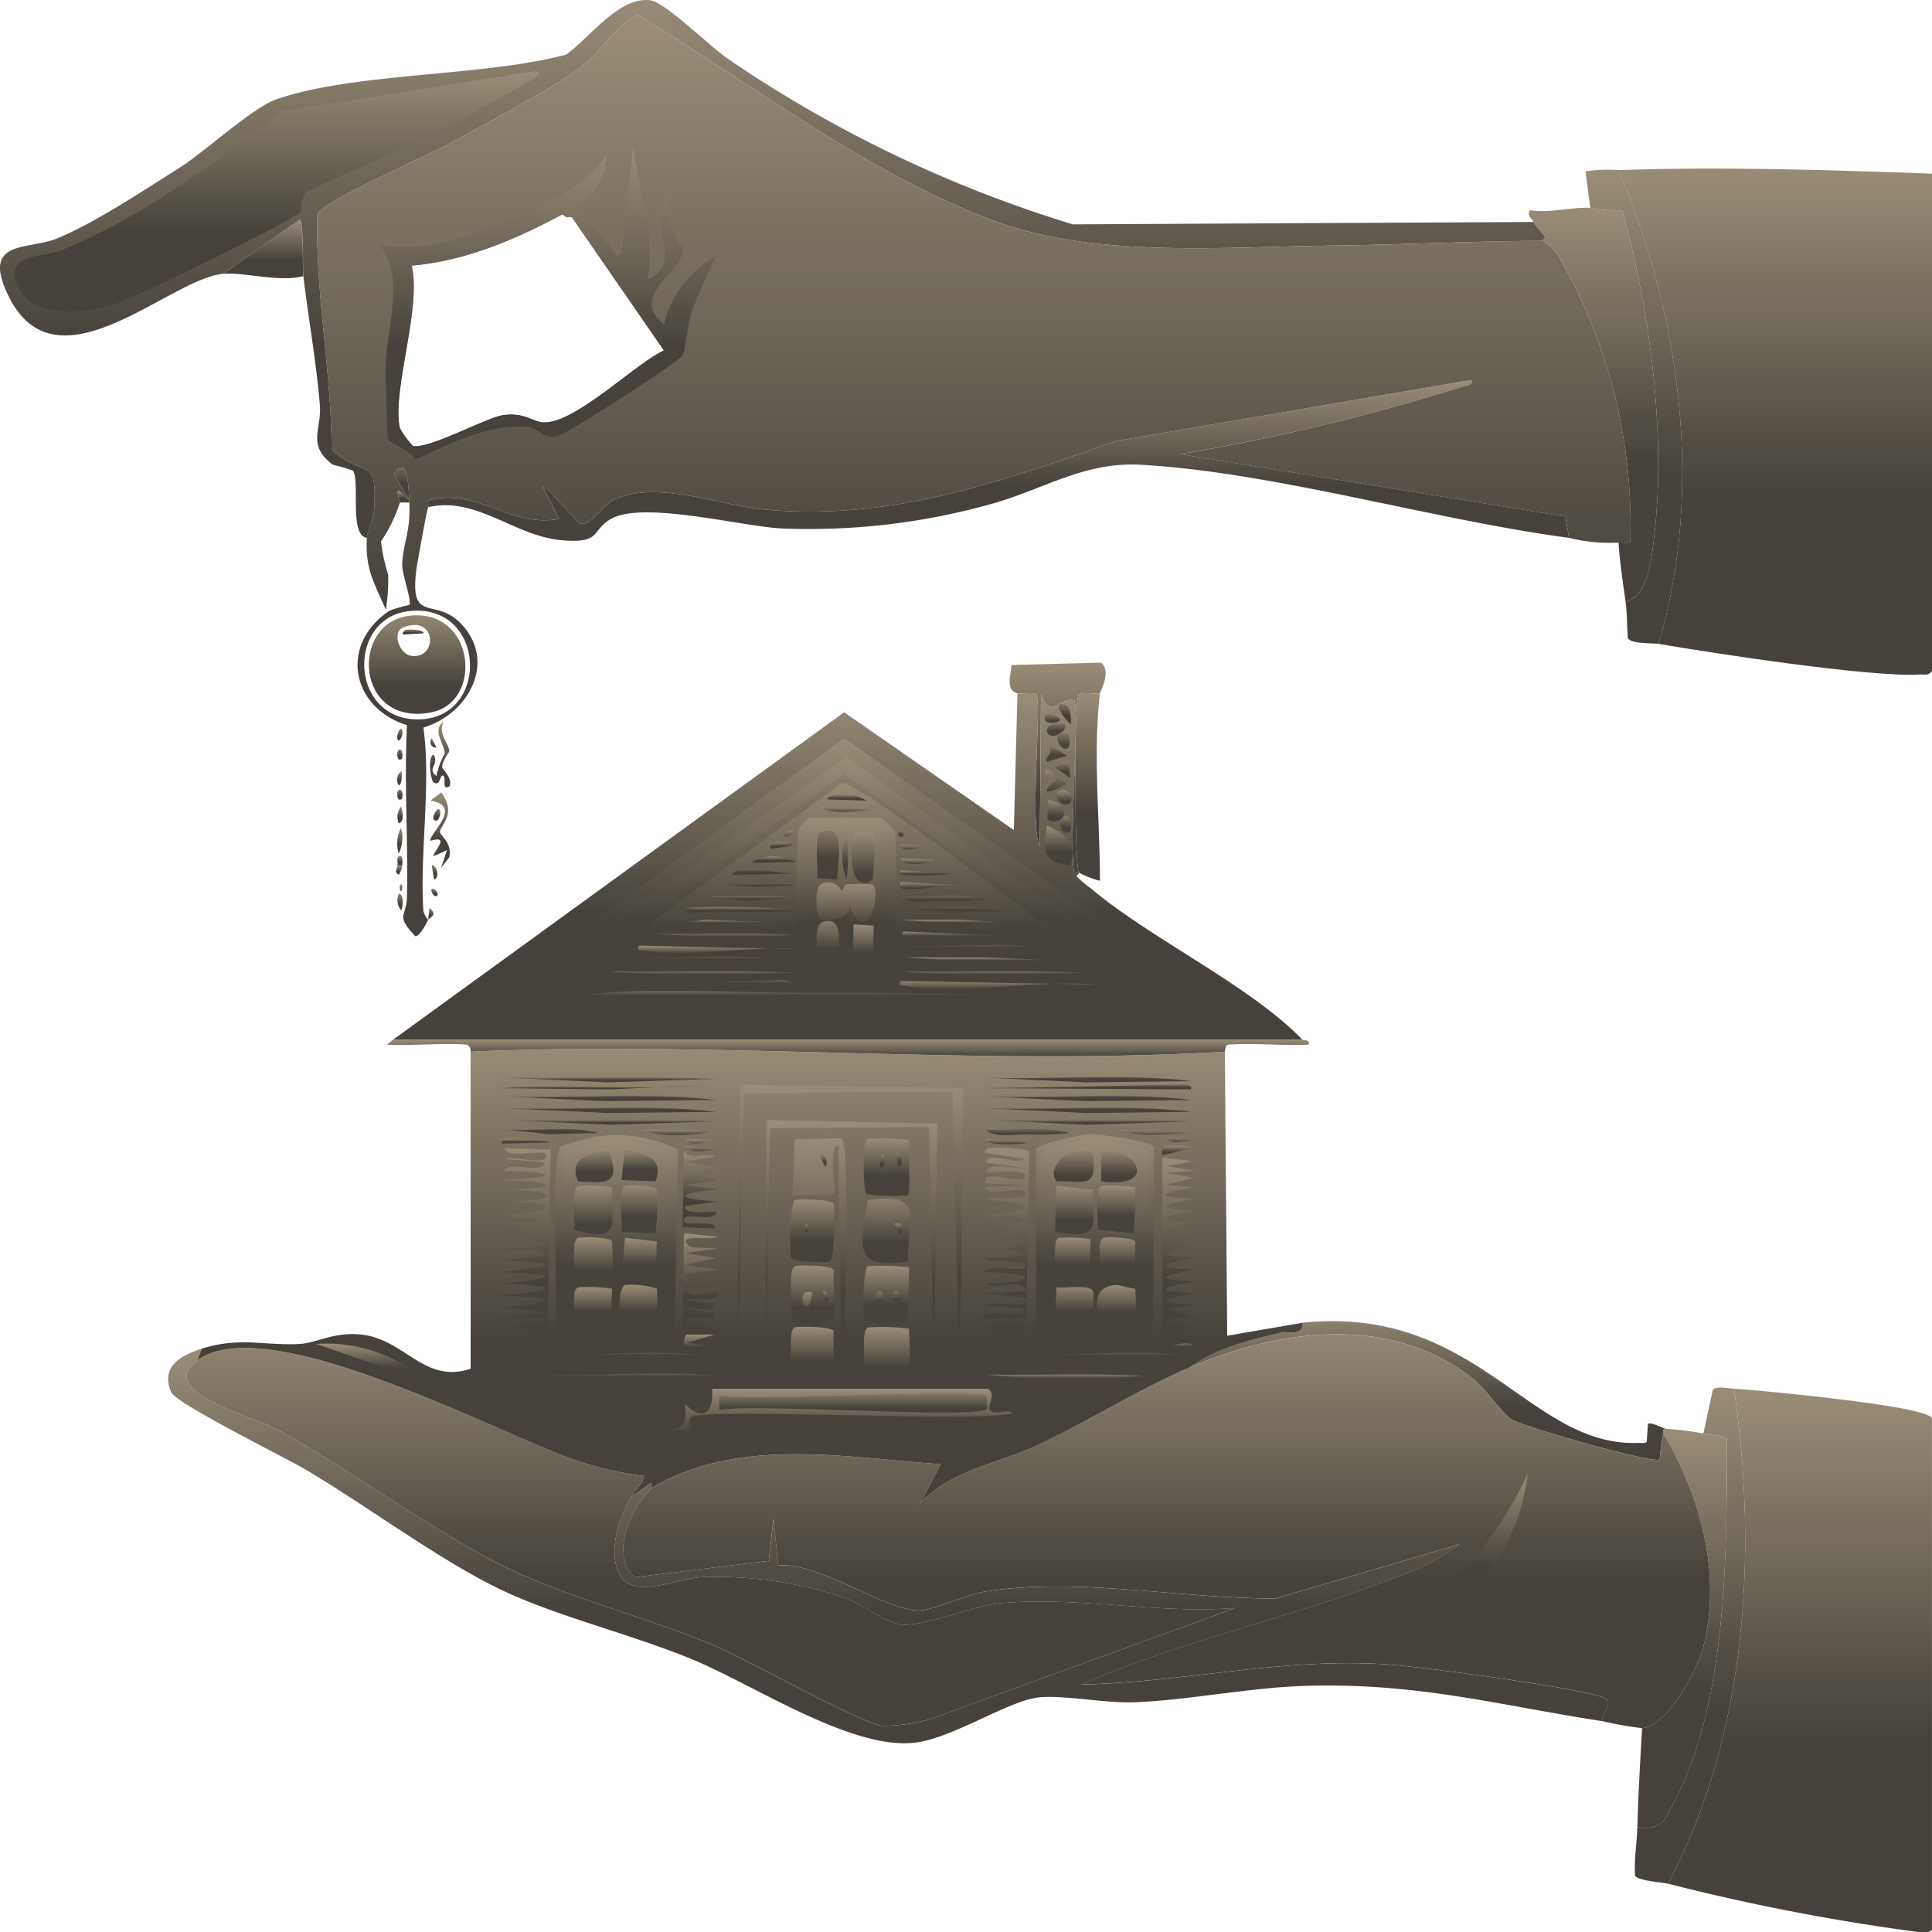 <svg xmlns="http://www.w3.org/2000/svg" xmlns:xlink="http://www.w3.org/1999/xlink" width="156.852" height="156.882" viewBox="0 0 156.852 156.882">
    <defs>
        <linearGradient id="linear-gradient" x1="0.5" x2="0.5" y2="0.64" gradientUnits="objectBoundingBox">
            <stop offset="0" stop-color="#998d78"/>
            <stop offset="1" stop-color="#46423b"/>
        </linearGradient>
        <clipPath id="clip-path">
            <rect id="Rectangle_280" data-name="Rectangle 280" width="156.852" height="156.882" fill="url(#linear-gradient)"/>
        </clipPath>
    </defs>
    <g id="Group_424" data-name="Group 424" transform="translate(0 0)">
        <g id="Group_423" data-name="Group 423" transform="translate(0 0)" clip-path="url(#clip-path)">
            <path id="Path_478" data-name="Path 478" d="M77.28,46.3c3.685-12.432,1.791-26.654-3.254-38.463,8.44-.3,17.016-.016,25.452.288V48.5c-.28.421-.648.263-1.053.286-3.951.236-16.7-1.727-21.146-2.487" transform="translate(57.374 5.975)" fill="url(#linear-gradient)"/>
            <path id="Path_479" data-name="Path 479" d="M77.78,41.467c-.222-1.589-.469-3.179-.573-4.784.249-.037.817.1.957-.1A43.7,43.7,0,0,0,72.232,13.24a4.444,4.444,0,0,0-1.148-1.051c-.067-.107.2-.272.192-.288-.284-.449-.7-.758-.957-1.244-.162-.309-.593-.524-.288-.957,1.58.256,3.342-.261,4.88-.192a10.417,10.417,0,0,0,2.583.192c2.274,7.984,3.61,18.382,2.584,26.695-.186,1.5-.49,4.755-2.3,5.071" transform="translate(54.194 7.364)" fill="url(#linear-gradient)"/>
            <path id="Path_480" data-name="Path 480" d="M75.2,7.789C80.24,19.6,82.134,33.821,78.449,46.253c-.472-.08-2.269.018-2.489-.477-.082-.941-.062-2.048-.192-2.966,1.809-.318,2.112-3.571,2.3-5.071,1.028-8.313-.311-18.711-2.583-26.695a10.51,10.51,0,0,1-2.584-.192l-.382-2.966a12.6,12.6,0,0,1,2.679-.1" transform="translate(56.204 6.022)" fill="url(#linear-gradient)"/>
            <path id="Path_481" data-name="Path 481" d="M20.556,36.242c1.3,1.7-.046,2.691-.1,3.158-.037.35,1.01.864.765,2.105l-.669.861.479-1.436-1.053.479c-.286-.124,1.521-1.77-.288-1.244-.176-.525,2.735-2.828,0-3.254Z" transform="translate(15.259 28.089)" fill="url(#linear-gradient)"/>
            <path id="Path_482" data-name="Path 482" d="M19.7,36.07l.383.192c0,.231-.538.753.1,1.148a6.827,6.827,0,0,1,.669-1.819c.055-.634-1.074-1.883-.1-2.583-.454,1.072.421,1.693.477,2.393.007.073-.618.824-.573,1.338.007.083.912.96.573,1.532-.664.334-.215-.66-.477-.861-.323-.249-.186.992-.861.477A3.923,3.923,0,0,1,19.7,36.07" transform="translate(15.248 25.582)" fill="url(#linear-gradient)"/>
            <path id="Path_483" data-name="Path 483" d="M18.478,37.859a3.09,3.09,0,0,1-.192,2.105,2.8,2.8,0,0,1,.192-2.105" transform="translate(14.084 29.342)" fill="url(#linear-gradient)"/>
            <path id="Path_484" data-name="Path 484" d="M18.287,40.878c.493-.043.3,1.287.192,1.34a1.312,1.312,0,0,1-.192-1.34" transform="translate(14.083 31.682)" fill="url(#linear-gradient)"/>
            <path id="Path_485" data-name="Path 485" d="M18.478,36.889c.1.284.316,1.3-.192,1.34a1.317,1.317,0,0,1,.192-1.34" transform="translate(14.083 28.59)" fill="url(#linear-gradient)"/>
            <path id="Path_486" data-name="Path 486" d="M19.746,39.589c.328-.137.74.935.192,1.148Z" transform="translate(15.304 30.674)" fill="url(#linear-gradient)"/>
            <path id="Path_487" data-name="Path 487" d="M20.262,37c.256.169.05.946-.192.957-.6.027.037-1.058.192-.957" transform="translate(15.361 28.671)" fill="url(#linear-gradient)"/>
            <path id="Path_488" data-name="Path 488" d="M18.481,35.272c.1.025.1,1.129-.192,1.148a.892.892,0,0,1,.192-1.148" transform="translate(14.08 27.337)" fill="url(#linear-gradient)"/>
            <path id="Path_489" data-name="Path 489" d="M18.481,33.334c.312.181-.053,1.037-.192.957-.312-.181.053-1.037.192-.957" transform="translate(14.08 25.831)" fill="url(#linear-gradient)"/>
            <path id="Path_490" data-name="Path 490" d="M19.584,42.482l.1-.957c.746.579-.035.825-.1.957" transform="translate(15.179 32.183)" fill="url(#linear-gradient)"/>
            <path id="Path_491" data-name="Path 491" d="M18.29,34.315c.332-.2.406.667.192.765-.353.162-.4-.635-.192-.765" transform="translate(14.079 26.572)" fill="url(#linear-gradient)"/>
            <path id="Path_492" data-name="Path 492" d="M18.572,39.919h-.383c.051-.279-.188-.8.288-.765.16.188.106.524.1.765" transform="translate(14.085 30.344)" fill="url(#linear-gradient)"/>
            <path id="Path_493" data-name="Path 493" d="M18.29,36.148c.332-.2.406.667.192.765-.353.162-.4-.635-.192-.765" transform="translate(14.079 27.992)" fill="url(#linear-gradient)"/>
            <path id="Path_494" data-name="Path 494" d="M19.795,33.763l.383.765a.465.465,0,0,1-.383-.765" transform="translate(15.255 26.168)" fill="url(#linear-gradient)"/>
            <path id="Path_495" data-name="Path 495" d="M18.618,39.584a1.718,1.718,0,0,1-.288.765c-.378-.252-.162-.4-.1-.765Z" transform="translate(14.039 30.679)" fill="url(#linear-gradient)"/>
            <path id="Path_496" data-name="Path 496" d="M19.76,40.67c.261-.126.68.477.383.573-.277.091-.5-.517-.383-.573" transform="translate(15.29 31.507)" fill="url(#linear-gradient)"/>
            <path id="Path_497" data-name="Path 497" d="M20.074,35.093l-.383-.192c.172-.609.369-.46.383.192" transform="translate(15.261 26.751)" fill="url(#linear-gradient)"/>
            <path id="Path_498" data-name="Path 498" d="M18.391,40.447c.094-.005.13.167.1.288-.108.712-.341-.273-.1-.288" transform="translate(14.17 31.348)" fill="url(#linear-gradient)"/>
            <path id="Path_499" data-name="Path 499" d="M112.206,30.2c-11.012-1.468-23.952-5.327-34.732-5.932-4.759-.268-7.966,2.061-12.438,3.254A54.76,54.76,0,0,1,48.2,29.432C45,29.255,37,27.174,34.418,28.667c-1.647.951-.708,2.018-4.019,1.722-3.831-.344-6.91-3.584-10.814-2.679.059-.131-.1-.5.1-.575,3.994-.989,6.49,2.253,10.526,1.532l-1.34-2.68c.582.282,2.851,3.016,3.062,3.062.866.188,1.866-1.514,2.679-1.913,3.444-1.69,8.653.438,12.248.765,10.3.935,19.036-2.178,28.513-5.549l28.9-4.975c.327.371-.524.5-.765.573A174.029,174.029,0,0,1,80.631,23.4l31.287,5.071Z" transform="translate(15.175 13.467)" fill="url(#linear-gradient)"/>
            <path id="Path_500" data-name="Path 500" d="M16.711,14.638c-1.956.513-4.817-.346-6.506-.192l6.218-4.4c.339.275.217,4,.288,4.592" transform="translate(7.909 7.786)" fill="url(#linear-gradient)"/>
            <path id="Path_501" data-name="Path 501" d="M124.511,18.022c.252.486.675.8.957,1.244.011.016-.257.181-.192.286-5.7.025-11.426.314-17.126.383-8.739.107-19.025,1.017-27.174-1.914C70.839,14.378,60.916,6.717,51.7,1.182c-1.97,1.193-3.067,3.263-4.975,4.592-2.489,1.736-7.139,4.178-9.949,5.742-1.708.948-10.517,4.791-11,5.836-.2,6.4,1.136,12.747,1.147,19.135,2.631,2.462,3.756.312,3.445,4.975-.043.641-.545,1.693-.573,2.2-1.477-.154-.545-4.693-1.148-5.453a13.622,13.622,0,0,0-1.628-.479c-2.144-1.628-.882-2.845-1.053-4.88-.291-3.5-.923-6.962-1.338-10.428-.071-.589.05-4.319-.288-4.594l-6.22,4.4C13.725,22.632,4.6,31.986.7,24.05c-2.279-4.644,1.537-3.722,3.923-4.688,2.97-1.2,7.146-3.969,9.951-5.742,2.064-1.3,5.911-4.874,7.846-5.549,6.364-2.215,16.753-1.828,23.537-3.635,1.917-1.351,4.352-4.816,6.889-4.4,1.237.2,4.841,3.8,6.316,4.784A102.775,102.775,0,0,0,87.1,18.214Z" transform="translate(0 0)" fill="url(#linear-gradient)"/>
            <path id="Path_502" data-name="Path 502" d="M42.943,3.253c.323.034.415.119.192.383-.247.289-4.979,2.844-5.741,3.252-4.209,2.26-8.659,4.161-13.013,6.124-.588.548-.424,1.553-.479,1.628-.486.66-13.093,6.83-14.639,7.366-2.471.857-7.6,1.674-8.515-1.818C.189,18.05,3.187,18.332,4.479,17.8c6.4-2.648,12.422-7,17.8-11.289Z" transform="translate(0.526 2.521)" fill="url(#linear-gradient)"/>
            <path id="Path_503" data-name="Path 503" d="M115.18,20.09a4.4,4.4,0,0,0-1.147-1.054c-5.7.023-11.426.314-17.126.385-8.739.1-19.025,1.015-27.176-1.914C59.6,13.863,49.674,6.2,40.454.666c-1.969,1.193-3.066,3.263-4.975,4.592C32.99,7,28.34,9.438,25.528,11c-1.708.948-10.515,4.791-11,5.833-.2,6.408,1.136,12.747,1.148,19.137,2.629,2.462,3.756.311,3.445,4.977-.043.639-.545,1.692-.577,2.2-.147,2.56.588,3.614,1.534,5.838a14.366,14.366,0,0,0,.19-2.874,13.2,13.2,0,0,1-.575-2.68,12.184,12.184,0,0,0,1.532-3.154c.007-.05-.311-.909-.1-.96l.864.767-1.246-2.1c1.175-1.8,1.182,1.418,1.246,2.1,0,.066-.005.128,0,.193.119,2.446-.534,3.33-.577,5.071-.014.751.8,2.936.577,3.252a9.933,9.933,0,0,0-1.626.477c-4.06,2.726-3.128,7.837,1.434,9.283-.229,4.644.1,9.33,0,13.968-.036,1.61-.976,1.4.669,3.158.353.078.934-1.074,1.054-1.342-.13-.023-.382-.63-.385-.669-.32-4.713.637-10.15,0-14.925,3.639-1.085,6-5.332,3.06-8.419-2.132-2.247-4.2.1-3.635-4.4.066-.513.85-4.833.96-5.071.053-.131-.1-.493.092-.575,3.994-.989,6.491,2.256,10.528,1.532L32.8,38.94c.584.284,2.851,3.018,3.06,3.06.868.19,1.867-1.512,2.68-1.913,3.445-1.688,8.655.438,12.25.765,10.3.937,19.036-2.176,28.513-5.549L108.2,30.329c.327.369-.522.493-.767.572a173.245,173.245,0,0,1-22.866,5.456l31.289,5.071.284,1.722a13.53,13.53,0,0,0,4.022.382c.249-.035.817.1.957-.1A43.7,43.7,0,0,0,115.18,20.09M22.849,57.885c-5.756.179-6.017-8.334-.767-8.8,6.159-.548,6.452,8.627.767,8.8M32.8,33.771c-.806-.069-1.535-.836-3.252-.572-1.29.2-6.113,2.815-7.271,2.489a7.161,7.161,0,0,1-1.054-1.44c-.676-2.989,1.78-9.752.957-13.2,4.3-.359,8.384-2.1,12.152-4.115.229-.075.28.179.479.19a3.013,3.013,0,0,1,.38,0l7.464,10.815c-2.389,1.111-7.315,6.055-9.855,5.833" transform="translate(11.242 0.516)" fill="url(#linear-gradient)"/>
            <path id="Path_504" data-name="Path 504" d="M19.13,23.208c.005.064,0,.128,0,.192h-.765c.009-.048-.312-.907-.1-.957Z" transform="translate(14.101 17.394)" fill="url(#linear-gradient)"/>
            <path id="Path_505" data-name="Path 505" d="M32.629,12.485c-.2-.012-.247-.266-.479-.192C28.381,14.308,24.3,16.048,20,16.408c.822,3.451-1.635,10.214-.957,13.2A7.05,7.05,0,0,0,20.1,31.047c1.161.328,5.98-2.29,7.271-2.487,1.718-.264,2.446.5,3.254.573,2.537.222,7.464-4.723,9.855-5.836L33.012,12.485c1.688.337,2.687,1.855,3.635,3.158l.383-.192.957-8.8c.389,3.474,1.9,7.516,1.147,10.908,3.151-1.452-.208-4.521,1.628-6.793.357.517-.048,1.583.1,2.2a19.927,19.927,0,0,0,1.148,2.1c.208,1.676-4.48,3.777-1.532,6.124a8.7,8.7,0,0,1,4.21-5.549c-.643,1.457-1.353,2.908-1.913,4.4-.321.856-.586,3.294-.765,3.637-.284.54-9.576,6.523-10.238,6.6-1.225.144-1.459-.66-2.3-.765-2.936-.366-6.573,1.392-9.186,2.679-.156-.634-2.146-1.5-2.2-1.626-.117-.273-.2-5.185-.192-5.932.051-3.145,1.685-7.482-.575-9.951,3.083.824,6.731-.548,9.665-1.628,3.1-1.141,6.852-2.789,8.8-5.549.1,2.348-1.619,3.587-3.158,4.975" transform="translate(13.423 5.153)" fill="url(#linear-gradient)"/>
            <path id="Path_506" data-name="Path 506" d="M19.264,24.029,18.02,21.924c1.175-1.8,1.184,1.418,1.244,2.105" transform="translate(13.966 16.573)" fill="url(#linear-gradient)"/>
            <path id="Path_507" data-name="Path 507" d="M20.25,28.168c-4.967.483-4.516,9.1,1.724,7.844,4.184-.84,3.538-8.357-1.724-7.844m0,3.252c-.882-.16-1.555-1.914-.572-2.3,2.753-1.069,2.8,2.7.572,2.3" transform="translate(13.075 21.812)" fill="url(#linear-gradient)"/>
            <path id="Path_508" data-name="Path 508" d="M18.669,28.811c.067-.03,1.521-.059,1.436.288l-1.628.1c-.185-.1.117-.35.192-.383" transform="translate(14.275 22.317)" fill="url(#linear-gradient)"/>
            <path id="Path_509" data-name="Path 509" d="M76.29,103.7c6.4-12.044,7.3-26.835,5.359-40.185,2.883.188,12.628,1.191,15.02,1.913.282.085.95.256,1.053.477v41.525c-.163.4-1.484.13-1.818.1A176.026,176.026,0,0,1,76.29,103.7" transform="translate(59.128 49.229)" fill="url(#linear-gradient)"/>
            <path id="Path_510" data-name="Path 510" d="M82.826,63.561c1.944,13.35,1.042,28.142-5.359,40.185-.513-.124-2.467-.227-2.679-.669-.083-1.322.156-2.609.192-3.923,2.038.293,2.2-.545,3.062-2.2,4.262-8.2,4.2-20.225,4.21-29.278-.154-.35-1.472-.376-1.913-.479l.765-3.539c.192-.355,1.372-.119,1.722-.1" transform="translate(57.951 49.186)" fill="url(#linear-gradient)"/>
            <path id="Path_511" data-name="Path 511" d="M80.247,65.734c.444.1,1.759.13,1.914.479-.012,9.053.053,21.073-4.21,29.278-.859,1.654-1.022,2.492-3.062,2.2.075-2.673.233-5.368.383-8.037,2.118-.176,4.5-4.746,4.975-6.6,1.5-5.874-.208-12.266-3.254-17.319.041-.142-.1-.392.192-.383a23.935,23.935,0,0,1,3.062.383" transform="translate(58.042 50.649)" fill="url(#linear-gradient)"/>
            <path id="Path_512" data-name="Path 512" d="M10.429,61.685l-.383.957c-3.451,2.554,4.608,4.56,6.411,5.549C22.37,71.435,28.566,76.072,34.445,79.1c5.274,2.716,12.029,4.338,17.6,6.7,2.645,1.12,11.829,6.275,13.586,6.506a14.181,14.181,0,0,0,4.019-.573l24.686-8.994c-6.321.509-12.821-.967-19.135-.383-2.327.215-6.078,1.942-8.037,1.722-1.211-.135-3.213-1.7-4.4-2.1A32.2,32.2,0,0,0,50.9,80.247c-1.921.094-5.577,1.874-6.6-.286-.919-1.944.021-4.5.957-6.22l1.626-1.148.1.383c-1.766,1.6-3.419,5.405-1.434,7.271l10.908-1.338.382-3.445.383,3.827c3.364-.36,8.976,3.909,11.673,3.637,1.159-.117,3.66-1.3,5.167-1.532,7.542-1.163,15.929.6,23.537.575l14.926-4.4a18.409,18.409,0,0,1-5.167,2.679c-8.266,3.208-17.365,5.13-25.546,8.707,8.476-.185,16.432-2.229,24.973-1.626,2.728.193,15.395,1.883,17.413,2.679.951.376-.036,1.191-.1,1.914-8.563-1.326-14.847-3.094-23.825-2.87-4.727.119-9.591,1.163-14.16,1.34-2.354.092-5.948-.634-7.846-.383-2.416.32-6.735,3.183-9.761,3.637-5.112.765-13.125-4.594-18.178-6.7-4.851-2.022-10.668-3.406-15.31-5.551-5.015-2.316-11.238-7-16.265-9.951-1.621-.95-10.427-5.311-10.812-6.22-.9-2.109.785-2.993,2.487-3.539" transform="translate(5.962 47.808)" fill="url(#linear-gradient)"/>
            <path id="Path_513" data-name="Path 513" d="M93.06,69.164c-.289-.009-.153.241-.192.383a18.02,18.02,0,0,0-.288,2.1c-.483.4-11.2-2.68-12.054-3.252-.724-.483-2.111-2.5-3.062-3.254-6.692-5.32-15.711-4.1-23.06-.957,2.331-1.647,5.064-2.265,7.558-2.87.243-.059,1.713.357,1.628-.765,14.218-1.441,18.354,10.114,27.268,9.759.192-.007.554.076.671-.1l.094-1.436c.245-.2,1.246.366,1.436.383" transform="translate(42.166 46.835)" fill="url(#linear-gradient)"/>
            <path id="Path_514" data-name="Path 514" d="M112.941,69.083c3.044,5.054,4.75,11.446,3.252,17.319-.474,1.855-2.856,6.426-4.975,6.6a27.649,27.649,0,0,1-3.254-.575c.06-.722,1.047-1.537.1-1.914-2.02-.8-14.687-2.485-17.415-2.679-8.542-.6-16.5,1.441-24.973,1.626,8.183-3.577,17.28-5.5,25.548-8.707a18.423,18.423,0,0,0,5.165-2.679l-14.926,4.4c-7.608.028-16-1.736-23.535-.573-1.511.233-4.008,1.415-5.167,1.532-2.7.272-8.313-4-11.673-3.637L40.7,75.972l-.383,3.445L29.411,80.756c-1.983-1.866-.33-5.668,1.436-7.271,7.077-4.168,15.665-2.446,23.441-1.915l-1.722,3.254c2.453-2.762,6.374-3.282,9.566-4.784,4.091-1.922,8.256-4.564,12.344-6.316,7.347-3.145,16.368-4.361,23.06.957.951.758,2.339,2.771,3.06,3.254.859.573,11.573,3.649,12.056,3.254a17.733,17.733,0,0,1,.289-2.105" transform="translate(22.096 47.299)" fill="url(#linear-gradient)"/>
            <path id="Path_515" data-name="Path 515" d="M73.553,67.4c-.6,5.142-3.461,9.914-8.421,11.864,3.188-3.671,6.392-7.384,8.421-11.864" transform="translate(50.48 52.237)" fill="url(#linear-gradient)"/>
            <path id="Path_516" data-name="Path 516" d="M44.6,73.765c-.935,1.718-1.876,4.276-.957,6.22,1.024,2.162,4.681.382,6.6.286a32.192,32.192,0,0,1,11.864,1.724c1.189.4,3.192,1.969,4.4,2.105,1.96.218,5.71-1.507,8.037-1.724,6.314-.584,12.814.893,19.135.383L69,91.754a14.181,14.181,0,0,1-4.019.573c-1.757-.231-10.94-5.385-13.586-6.506-5.575-2.361-12.331-3.983-17.6-6.7C27.909,76.1,21.714,71.46,15.8,68.217c-1.8-.99-9.862-2.994-6.41-5.551,5.646-4.18,24.15,5.8,30.522,8.037a28.47,28.47,0,0,0,5.741,1.34c-.062.662-.694,1.063-1.053,1.722" transform="translate(6.619 47.784)" fill="url(#linear-gradient)"/>
            <path id="Path_517" data-name="Path 517" d="M53.508,32.8c-.355.064-1.562-.131-1.722.1-.419.589-.328,13.8,0,14.447-.007-.018-.351.067-.383-.1-.428-2.164.476-13.144,0-13.968-1.4.009-1.85,1.647-2.679-.383l-.1,12.342c-.861-1.628.19-11.669-.288-12.342-.17-.24-1.205-.009-1.53-.1-.982-.261-.538-1.445-.479-2.3l7.272-.19c.88.7-.078,2.336-.1,2.487" transform="translate(35.793 23.494)" fill="url(#linear-gradient)"/>
            <path id="Path_518" data-name="Path 518" d="M51.184,31.722c-.58,5.025-.005,10.18,0,15.214a7.394,7.394,0,0,1-1.722-.671c-.328-.643-.419-13.858,0-14.447.16-.227,1.367-.032,1.722-.1" transform="translate(38.117 24.572)" fill="url(#linear-gradient)"/>
            <path id="Path_519" data-name="Path 519" d="M92.452,48.2l.192,23.06,6.124-1.053c.085,1.122-1.385.706-1.628.765-2.494.605-5.228,1.223-7.558,2.87-4.09,1.752-8.254,4.393-12.344,6.316-3.193,1.5-7.113,2.02-9.568,4.784l1.722-3.254c-7.776-.531-16.362-2.253-23.441,1.913l-.1-.382L44.23,84.368c.359-.659.99-1.061,1.053-1.724a28.539,28.539,0,0,1-5.742-1.338c-6.371-2.242-24.872-12.219-30.522-8.037l.385-.957c3.026-.973,5.11-.231,7.94-.383,1.372-.075,2.762-.992,4.975-.765,3.568.366,5.135,4.045,8.9,2.774V48.2c20.115-.877,41.236,1.17,61.236,0" transform="translate(6.989 37.182)" fill="url(#linear-gradient)"/>
            <path id="Path_520" data-name="Path 520" d="M14.463,61.476a12.31,12.31,0,0,1,9.09,3.158Z" transform="translate(11.21 47.634)" fill="url(#linear-gradient)"/>
            <path id="Path_521" data-name="Path 521" d="M33.994,49.61l18.084.288L51.79,73.913l-.573-23.729-16.936.1-.575,23.539Z" transform="translate(26.124 38.45)" fill="url(#linear-gradient)"/>
            <path id="Path_522" data-name="Path 522" d="M23.213,52.521l3.731.1-.286,16.361-3.733-.286,3.827-.192-3.827-.575c4.539-.254,5.11-.579,0-.765,4.608-.515,5.045-.781,0-.957l3.637-.382-3.445-.383c4.823-.554,4.315-.815-.192-.957,4.608-.515,5.045-.783,0-.957,4.585-.509,5.009-.783,0-.957,4.585-.509,5.009-.783,0-.957l3.637-.383c-.568-1.12-2.707-.043-3.637-.573,4.887.05,4.888-1.006,0-.957,4.512-.14,5.034-.9,0-.957l3.637-.383-3.637-.383c4.723-.424,5.059-1.065,0-1.147,4.4.087,5.306-.957.192-.957,4.388-.043,4.706-.687,0-.767,4.285-.236,4.784-.589,0-.765.651-.85,3.039.341,3.35-.669l-3.35-.288c.55-.376,3.736.717,3.445-.382-.117-.438-3.277.426-3.35-.479" transform="translate(17.768 40.706)" fill="url(#linear-gradient)"/>
            <path id="Path_523" data-name="Path 523" d="M45.353,52.543c.346-.112,3.245-.048,3.35.288L48.415,69c-4.035-.154-4.812-.5-.1-.669-.547-.383-2.89.176-3.254-.192-.737-.746,3.255.114,3.254-.573l-3.158-.288c.1-.863,2.6-.131,3.062-.382,1.617-.875-3.066-.327-3.158-.479-.621-1.042,3.4.067,3.158-.861l-3.158-.288c.545-.4,4.063.474,3.254-.573l-3.254-.383,3.445-.192c-.518-1.046-2.517-.14-3.445-.573,4.191-.06,4.619-.912,0-.957.474-.7,2.925.014,3.254-.383.71-.861-3.222-.154-3.254-.765l3.254-.192c-.843-.666-2.249-.508-3.254-.382,4.242-.428,4.551-1.065,0-1.148,4.393.046,4.4-1,0-.957l3.158-.288c-.286-.9-2.411-.055-3.158-.479,4.36-.556,4.36-.783,0-1.338.117-.268,3.919.233,3.254-.575-.38-.462-2.924.438-3.254-.382l3.445-.192-3.35-.1c-.344-1.344,2.684.1,3.158-.477.628-.761-2.973-.408-3.158-.479.261-.813,2.439-.252,3.158-.288l-3.158-.477c.289-.98,2.363.272,3.158-.288l-3.158-.477c-.188-.1.133-.366.192-.383" transform="translate(34.858 40.684)" fill="url(#linear-gradient)"/>
            <path id="Path_524" data-name="Path 524" d="M35.1,51.228l13.874.288-.288,20.763L48.3,51.8l-12.917.1L35,72.182Z" transform="translate(27.127 39.703)" fill="url(#linear-gradient)"/>
            <path id="Path_525" data-name="Path 525" d="M53.166,52.952l2.583.288-2.3.382,2.3.383-2.3.192,2.3.382-2.3.575,2.3.192c-2.735.481-3.369.776,0,.957-2.735.481-3.369.776,0,.957-2.735.481-3.369.776,0,.957-2.735.481-3.369.776,0,.957-2.735.481-3.369.776,0,.957-2.735.481-3.369.776,0,.957-2.735.481-3.369.776,0,.957-2.735.481-3.369.776,0,.957-2.735.481-3.369.776,0,.957-2.735.481-3.369.776,0,.957l-2.2.288,2.2.669c-3.369.181-2.735.476,0,.957l-2.3.383,2.3.382-2.583.479Z" transform="translate(41.206 41.04)" fill="url(#linear-gradient)"/>
            <path id="Path_526" data-name="Path 526" d="M39.828,60.732a17.594,17.594,0,0,1,3.35.1c.108,3.429.58,5-3.637,3.827.133-.639-.3-3.664.288-3.923" transform="translate(30.623 47.04)" fill="url(#linear-gradient)"/>
            <path id="Path_527" data-name="Path 527" d="M36.486,60.74c.245-.108,2.989-.091,3.158.288-.087.559.154,3.554-.1,3.731-.137.1-3.133.392-3.35-.1.133-.639-.3-3.664.288-3.923" transform="translate(28.033 47.031)" fill="url(#linear-gradient)"/>
            <path id="Path_528" data-name="Path 528" d="M31.323,56.4l2.774.288c-.579.364-3.758-.339-2.2.861l2.2.1-2.679.382,2.487.383-2.487.573,2.679.383-2.679.383c-.071,1.179,1.672-.02,2.487.765l-2.487.382.477.479c.714.183,2.153-.387,2.2-.288.559,1.136-2.364.369-2.679.765l2.391.288c.039.85-1.915.092-2.391.479l2.391.286c.039.852-1.915.092-2.391.479l2.391.861-2.583.1Z" transform="translate(24.202 43.714)" fill="url(#linear-gradient)"/>
            <path id="Path_529" data-name="Path 529" d="M22.98,62.913c1.3.364,17.5-.589,17.509.288l-8.707.286Z" transform="translate(17.811 48.686)" fill="url(#linear-gradient)"/>
            <path id="Path_530" data-name="Path 530" d="M31.323,52.629c.383.825,1.835.108,2.583.479l-2.487.382,2.679.575-2.679.382,2.679.575-2.679.382,2.679.383c-3.357.227-3.683.777,0,.957l-2.679.382c-.206.774,2.2.4,2.583.479-.268.848-2.26.085-2.583.477-.77.941,2.691.009,2.391.863l-2.583-.1Z" transform="translate(24.202 40.79)" fill="url(#linear-gradient)"/>
            <path id="Path_531" data-name="Path 531" d="M45.08,62.878c4.3.06,8.618-.124,12.917.1l-6.411.477Z" transform="translate(34.939 48.721)" fill="url(#linear-gradient)"/>
            <path id="Path_532" data-name="Path 532" d="M23.087,50.17c5.693.185,11.458-.376,17.127.288l-8.9.1Z" transform="translate(17.894 38.847)" fill="url(#linear-gradient)"/>
            <path id="Path_533" data-name="Path 533" d="M22.98,49.294c5.771.062,11.55-.126,17.319.1l-8.708.288Z" transform="translate(17.811 38.192)" fill="url(#linear-gradient)"/>
            <path id="Path_534" data-name="Path 534" d="M23.087,50.709c5.693.185,11.458-.376,17.127.288l-8.708.1Z" transform="translate(17.894 39.265)" fill="url(#linear-gradient)"/>
            <path id="Path_535" data-name="Path 535" d="M23.087,51.235c5.707.062,11.424-.126,17.127.1l-8.517.288Z" transform="translate(17.894 39.697)" fill="url(#linear-gradient)"/>
            <path id="Path_536" data-name="Path 536" d="M45.08,49.308c5.565.185,11.2-.376,16.744.288l-8.515.1Z" transform="translate(34.939 38.179)" fill="url(#linear-gradient)"/>
            <path id="Path_537" data-name="Path 537" d="M45.08,50.17c5.565.185,11.2-.376,16.744.288l-8.515.1Z" transform="translate(34.939 38.847)" fill="url(#linear-gradient)"/>
            <path id="Path_538" data-name="Path 538" d="M45.08,50.709c5.565.185,11.2-.376,16.744.288l-8.515.1Z" transform="translate(34.939 39.265)" fill="url(#linear-gradient)"/>
            <path id="Path_539" data-name="Path 539" d="M45.188,51.235c5.515.062,11.041-.126,16.552.1l-8.515.288Z" transform="translate(35.023 39.697)" fill="url(#linear-gradient)"/>
            <path id="Path_540" data-name="Path 540" d="M23.087,61.922c5.751.541,11.577-.57,17.319.288l-8.9.1Z" transform="translate(17.894 47.953)" fill="url(#linear-gradient)"/>
            <path id="Path_541" data-name="Path 541" d="M45.08,61.918c5.252.392,10.53-.323,15.787.1l-7.942.288Z" transform="translate(34.939 47.957)" fill="url(#linear-gradient)"/>
            <path id="Path_542" data-name="Path 542" d="M60.048,49.618c.289-.005,2.089-.131,1.722.383l-16.744-.1c5.006-.046,10.02-.183,15.022-.288" transform="translate(34.897 38.442)" fill="url(#linear-gradient)"/>
            <path id="Path_543" data-name="Path 543" d="M40.053,49.61l-8.231.383-8.9-.1c5.7-.344,11.435.217,17.127-.288" transform="translate(17.769 38.45)" fill="url(#linear-gradient)"/>
            <path id="Path_544" data-name="Path 544" d="M23.087,51.68c2.483.179,5.119-.373,7.558.288l-3.923.1Z" transform="translate(17.894 40.017)" fill="url(#linear-gradient)"/>
            <path id="Path_545" data-name="Path 545" d="M45.08,51.679c2.192.179,4.668-.369,6.793.288a24.031,24.031,0,0,1-3.539.1c-.822,0-2.7.318-3.254-.383" transform="translate(34.939 40.018)" fill="url(#linear-gradient)"/>
            <path id="Path_546" data-name="Path 546" d="M29.34,51.659l6.028.1c-1.7.415-4.546.595-6.028-.1" transform="translate(22.74 40.038)" fill="url(#linear-gradient)"/>
            <path id="Path_547" data-name="Path 547" d="M51.225,51.659l5.836.288c-1.839.018-4.239.474-5.836-.288" transform="translate(39.702 40.038)" fill="url(#linear-gradient)"/>
            <path id="Path_548" data-name="Path 548" d="M31.482,61.038h2.3l-2.2.669,2.3.383c-.95.115-3.326.559-2.393-1.053" transform="translate(24.235 47.307)" fill="url(#linear-gradient)"/>
            <path id="Path_549" data-name="Path 549" d="M23.2,52.1a15.484,15.484,0,0,1,3.731.288l-3.923.1c-.188-.1.133-.364.192-.383" transform="translate(17.784 40.361)" fill="url(#linear-gradient)"/>
            <path id="Path_550" data-name="Path 550" d="M53.388,52.435a9.773,9.773,0,0,1,2.393.1L53.2,53.2c-.222-.112.144-.744.192-.765" transform="translate(41.174 40.6)" fill="url(#linear-gradient)"/>
            <path id="Path_551" data-name="Path 551" d="M45.081,52.09l3.35.288c0,.176-3.458.339-3.35-.288" transform="translate(34.938 40.372)" fill="url(#linear-gradient)"/>
            <path id="Path_552" data-name="Path 552" d="M31.389,52.413l2.393.288c-.564.044-2.187.435-2.393-.288" transform="translate(24.328 40.622)" fill="url(#linear-gradient)"/>
            <path id="Path_553" data-name="Path 553" d="M53.381,51.982l2.2.288c-.458.021-2.194.545-2.2-.288" transform="translate(41.373 40.288)" fill="url(#linear-gradient)"/>
            <path id="Path_554" data-name="Path 554" d="M31.389,52.09l2.393.1c-.634-.043-2.127.767-2.393-.1" transform="translate(24.328 40.372)" fill="url(#linear-gradient)"/>
            <path id="Path_555" data-name="Path 555" d="M54.338,61.487c.277-.025,1.232-.17,1.244.288l-2.2.1c-.027-.149.905-.378.957-.383" transform="translate(41.373 47.623)" fill="url(#linear-gradient)"/>
            <path id="Path_556" data-name="Path 556" d="M36.432,52.107c.513.115,3.685-.128,3.827,0,.731.65.243,17.28,0,19.518l-.288-19.039c-.9.323-.089,3.6-.382,4.017l-3.35.1Z" transform="translate(28.088 40.355)" fill="url(#linear-gradient)"/>
            <path id="Path_557" data-name="Path 557" d="M37.426,52.737A.764.764,0,0,1,38,53.885Z" transform="translate(29.007 40.873)" fill="url(#linear-gradient)"/>
            <path id="Path_558" data-name="Path 558" d="M34.064,63.518H56.452c.7.44-.028,1.322.1,1.626.279.683,1.53-.087,1.912.383-3.064.73-25.055-.469-26.12.288-.259.183.025,1.177-.094,1.434-.215.456-.831.178-.959.383-.16.257.362,1.349-.477,1.434-.225.005-.158-2.109-.1-2.2.209-.307,1.422.291,1.147-2.105,1.393,1.443,2.347.779,2.2-1.244" transform="translate(23.758 49.229)" fill="url(#linear-gradient)"/>
            <path id="Path_559" data-name="Path 559" d="M32.9,63.927c2.59.479,20.741-.625,21.624,0,.135.094.14.992.1,1.053-.628.886-19.179-.479-21.719.1Z" transform="translate(25.497 49.393)" fill="url(#linear-gradient)"/>
            <path id="Path_560" data-name="Path 560" d="M39.874,54.953c4.748-.73,3.2,1.532,3.254,4.975-4.647.744-3.765-1.374-3.254-4.975" transform="translate(30.578 42.485)" fill="url(#linear-gradient)"/>
            <path id="Path_561" data-name="Path 561" d="M40.876,55.984c.793-.149.806.289.573.957Z" transform="translate(31.681 43.367)" fill="url(#linear-gradient)"/>
            <path id="Path_562" data-name="Path 562" d="M36.5,54.918c.245-.108,2.989-.091,3.158.288.13.293.078,4.525-.288,4.688-.245.108-2.989.091-3.158-.288-.13-.295-.078-4.525.288-4.688" transform="translate(28.018 42.519)" fill="url(#linear-gradient)"/>
            <path id="Path_563" data-name="Path 563" d="M36.935,55.971c.147,0,.146.767,0,.765s-.147-.767,0-.765" transform="translate(28.541 43.38)" fill="url(#linear-gradient)"/>
            <path id="Path_564" data-name="Path 564" d="M39.833,52.107a17.593,17.593,0,0,1,3.35.1c-.091.63.158,4.317-.1,4.5a18.073,18.073,0,0,1-3.35-.1c-.27-.211-.38-4.285.1-4.5" transform="translate(30.619 40.355)" fill="url(#linear-gradient)"/>
            <path id="Path_565" data-name="Path 565" d="M40.421,52.737c.392.243.273,1.376-.192,1.148Z" transform="translate(31.179 40.873)" fill="url(#linear-gradient)"/>
            <path id="Path_566" data-name="Path 566" d="M40.983,52.742c.328-.137.74.935.192,1.148Z" transform="translate(31.764 40.868)" fill="url(#linear-gradient)"/>
            <path id="Path_567" data-name="Path 567" d="M39.843,57.929a17.593,17.593,0,0,1,3.35.1l-.1,4.5c-.619-.126-3.286.289-3.541-.286-.126-.286-.082-4.143.288-4.306" transform="translate(30.608 44.867)" fill="url(#linear-gradient)"/>
            <path id="Path_568" data-name="Path 568" d="M40.182,59.134c.511-.438.774.975.383,1.148-.632.279-.6-.966-.383-1.148" transform="translate(31.035 45.766)" fill="url(#linear-gradient)"/>
            <path id="Path_569" data-name="Path 569" d="M40.925,59.133c.572-.458.978,1.115.383,1.148-.067,0-.763-.845-.383-1.148" transform="translate(31.632 45.766)" fill="url(#linear-gradient)"/>
            <path id="Path_570" data-name="Path 570" d="M36.487,57.937c.245-.108,2.989-.091,3.158.288-.1,3.527,1.07,4.977-3.445,4.209.14-.694-.305-4.232.288-4.5" transform="translate(28.033 44.859)" fill="url(#linear-gradient)"/>
            <path id="Path_571" data-name="Path 571" d="M37.027,59.106c.135-.034.394-.039.479.1-.389,2.395-1.274.1-.479-.1" transform="translate(28.449 45.794)" fill="url(#linear-gradient)"/>
            <path id="Path_572" data-name="Path 572" d="M37.641,58.99c.424.357.756.706.192,1.148Z" transform="translate(29.174 45.72)" fill="url(#linear-gradient)"/>
            <path id="Path_573" data-name="Path 573" d="M28.779,52.022a11.452,11.452,0,0,1,6.6,1.053L35.1,68.67l-9.665-.288c.277-2.171-.556-14.745.479-15.6a29.557,29.557,0,0,1,2.87-.765" transform="translate(19.665 40.248)" fill="url(#linear-gradient)"/>
            <path id="Path_574" data-name="Path 574" d="M29.078,52.216a9.3,9.3,0,0,1,5.453,1.053L34.245,68.1l-8.517-.288V53.269c.13-.3,2.92-1.015,3.35-1.053" transform="translate(19.94 40.437)" fill="url(#linear-gradient)"/>
            <path id="Path_575" data-name="Path 575" d="M26.568,54.261a13.335,13.335,0,0,1,2.774.1c0,2.9.74,4.667-3.064,3.444.126-.618-.288-3.284.289-3.539" transform="translate(20.346 42.028)" fill="url(#linear-gradient)"/>
            <path id="Path_576" data-name="Path 576" d="M28.724,54.27c.225-.1,2.416-.092,2.583.288a18.883,18.883,0,0,1-.1,3.539L28.436,58c.131-.621-.293-3.472.288-3.731" transform="translate(22.018 42.019)" fill="url(#linear-gradient)"/>
            <path id="Path_577" data-name="Path 577" d="M26.567,56.642c.229-.1,2.6-.092,2.774.288.2,2.925.2,3.88-3.064,2.87.119-.582-.277-2.906.289-3.158" transform="translate(20.347 43.857)" fill="url(#linear-gradient)"/>
            <path id="Path_578" data-name="Path 578" d="M28.711,56.618l2.583.288-.1,3.158-2.774-.1Z" transform="translate(22.03 43.881)" fill="url(#linear-gradient)"/>
            <path id="Path_579" data-name="Path 579" d="M28.8,58.789a6.921,6.921,0,0,1,2.583.288,14.713,14.713,0,0,1-.1,2.966l-2.966-.288c-.014-.582-.064-2.71.479-2.966" transform="translate(21.943 45.538)" fill="url(#linear-gradient)"/>
            <path id="Path_580" data-name="Path 580" d="M26.566,58.9a13.335,13.335,0,0,1,2.774.1l-.1,2.966-2.966-.288c.112-.543-.264-2.529.289-2.774" transform="translate(20.348 45.621)" fill="url(#linear-gradient)"/>
            <path id="Path_581" data-name="Path 581" d="M29,52.521c.98,2.916.1,2.845-2.487,2.679-.776-1.993.978-2.114,2.487-2.679" transform="translate(20.402 40.706)" fill="url(#linear-gradient)"/>
            <path id="Path_582" data-name="Path 582" d="M28.712,52.521c1.532.605,3.176.554,2.487,2.679l-2.774-.1Z" transform="translate(22.03 40.706)" fill="url(#linear-gradient)"/>
            <path id="Path_583" data-name="Path 583" d="M51.7,51.874c.717-.027,5.016.552,5.263,1.053l-.1,15.787-9.473-.1v-15.5c.2-.483,3.7-1.221,4.306-1.244" transform="translate(36.736 40.204)" fill="url(#linear-gradient)"/>
            <path id="Path_584" data-name="Path 584" d="M50.581,52.223a12.611,12.611,0,0,1,5.835.861l-.288,15.022-8.515-.288V53.275c.144-.366,2.542-1.008,2.968-1.053" transform="translate(36.902 40.431)" fill="url(#linear-gradient)"/>
            <path id="Path_585" data-name="Path 585" d="M48.356,54.246l2.966.288c.02,3.133.68,4.063-3.062,3.444Z" transform="translate(37.404 42.043)" fill="url(#linear-gradient)"/>
            <path id="Path_586" data-name="Path 586" d="M50.5,54.26a13.685,13.685,0,0,1,2.774.1l-.1,3.731L50.208,57.8c.083-.607-.222-3.277.288-3.539" transform="translate(38.901 42.029)" fill="url(#linear-gradient)"/>
            <path id="Path_587" data-name="Path 587" d="M48.559,56.633a11.658,11.658,0,0,1,2.583.1l-.1,3.35-2.774-.1c.122-.6-.284-3.1.288-3.35" transform="translate(37.392 43.866)" fill="url(#linear-gradient)"/>
            <path id="Path_588" data-name="Path 588" d="M50.679,56.639c.259-.115,2.419-.03,2.583.288l-.1,3.158L50.2,59.8c.524-.563-.186-2.861.479-3.158" transform="translate(38.907 43.86)" fill="url(#linear-gradient)"/>
            <path id="Path_589" data-name="Path 589" d="M48.356,58.893c.564.114,2.718-.273,2.966.288.1.231.092,2.606-.288,2.774a13.339,13.339,0,0,1-2.774-.1Z" transform="translate(37.404 45.625)" fill="url(#linear-gradient)"/>
            <path id="Path_590" data-name="Path 590" d="M51.661,58.775c.382-.028,1.148.289,1.626.288.11,2.952.367,3.2-2.774,2.966-.509-1.443-.685-3.117,1.148-3.254" transform="translate(38.883 45.551)" fill="url(#linear-gradient)"/>
            <path id="Path_591" data-name="Path 591" d="M50.7,52.521c.334.005.458-.012.669.288.346,3.028-.479,2.37-2.966,2.391-.888-1.347,1.294-2.695,2.3-2.679" transform="translate(37.355 40.706)" fill="url(#linear-gradient)"/>
            <path id="Path_592" data-name="Path 592" d="M50.363,52.521c3.421.282,4.319,3.3,0,2.679Z" transform="translate(39.034 40.706)" fill="url(#linear-gradient)"/>
            <path id="Path_593" data-name="Path 593" d="M73.653,46.266c.05.133-.2.264-.192.288a10.967,10.967,0,0,0,1.244,1.053c4.853,4.077,12.85,7.817,17.127,12.246H17.966l36.646-26.6L68.39,42.82l.288-11.1c.325.085,1.361-.144,1.53.1.477.671-.572,10.712.288,12.342l.1-12.342c.829,2.031,1.278.392,2.679.382.476.824-.428,11.8,0,13.97.032.162.376.076.383.1" transform="translate(13.924 24.573)" fill="url(#linear-gradient)"/>
            <path id="Path_594" data-name="Path 594" d="M92.041,47.562c.021.021.659-.014.479.383-2.157.107-4.358-.146-6.507,0-.28.018-.256.572-.288.573-20,1.17-41.121-.877-61.236,0a.572.572,0,0,0-.288-.573c-2.148-.146-4.351.107-6.506,0l.479-.383Z" transform="translate(13.716 36.862)" fill="url(#linear-gradient)"/>
            <path id="Path_595" data-name="Path 595" d="M47.949,37.752c1.56.747,2.45,1.354,1.913,3.254-2.29-.153-2.21-1.321-1.913-3.254" transform="translate(37.046 29.259)" fill="url(#linear-gradient)"/>
            <path id="Path_596" data-name="Path 596" d="M47.935,35.164l1.626,1.244c-3.066,1.491-.907-.252-.957-.383-.043-.115-1.147-.1-.669-.861" transform="translate(37.059 27.253)" fill="url(#linear-gradient)"/>
            <path id="Path_597" data-name="Path 597" d="M47.883,36.566c2.059.3,1.589,2.095.192,1.722-.435-.115.2-1.4-.192-1.722" transform="translate(37.112 28.34)" fill="url(#linear-gradient)"/>
            <path id="Path_598" data-name="Path 598" d="M47.9,33.978l1.626,1.053-1.626.477c-.273-.385.742-.662,0-1.53" transform="translate(37.091 26.334)" fill="url(#linear-gradient)"/>
            <path id="Path_599" data-name="Path 599" d="M48.892,36.135c.733-.023.872.951.383,1.148-.664.266-1.58-1.111-.383-1.148" transform="translate(37.443 28.006)" fill="url(#linear-gradient)"/>
            <path id="Path_600" data-name="Path 600" d="M48.455,33.143c1.83-.375.552,1.076-.193.957-.517-.083-.543-.806.193-.957" transform="translate(37.114 25.639)" fill="url(#linear-gradient)"/>
            <path id="Path_601" data-name="Path 601" d="M49.313,34.733l.192,1.53L48.26,35.4Z" transform="translate(37.404 26.919)" fill="url(#linear-gradient)"/>
            <path id="Path_602" data-name="Path 602" d="M49.043,33.576c.472.17.344,1.022.192,1.148-.667.547-1.482-1.615-.192-1.148" transform="translate(37.481 25.971)" fill="url(#linear-gradient)"/>
            <path id="Path_603" data-name="Path 603" d="M49,32.292c.4.147.509,1.48.383,1.53-.351-.234-1.741-2.031-.383-1.53" transform="translate(37.525 24.96)" fill="url(#linear-gradient)"/>
            <path id="Path_604" data-name="Path 604" d="M49.119,37.329c.071.023.525,1.219,0,1.34-.9.2-.717-1.576,0-1.34" transform="translate(37.598 28.915)" fill="url(#linear-gradient)"/>
            <path id="Path_605" data-name="Path 605" d="M47.965,32.577c.192.048,1.209.421,1.053.669-.169.268-1.78.43-1.053-.669" transform="translate(37.03 25.248)" fill="url(#linear-gradient)"/>
            <path id="Path_606" data-name="Path 606" d="M52.4,33.763,84.834,56.631l-64.01.1Z" transform="translate(16.139 26.167)" fill="url(#linear-gradient)"/>
            <path id="Path_607" data-name="Path 607" d="M51.671,34.625,77.7,53.379l4.115,2.009-2.966.1L51.479,35.965,24.688,55.484H22.01Z" transform="translate(17.058 26.836)" fill="url(#linear-gradient)"/>
            <path id="Path_608" data-name="Path 608" d="M49.7,35.812c1.6-.28,23.232,17.119,26.695,18.658l-52.337.1Z" transform="translate(18.646 27.753)" fill="url(#linear-gradient)"/>
            <path id="Path_609" data-name="Path 609" d="M44.294,45.472c8.373-.02,16.8.14,25.165.479l-42.77.094c-.288-.485.108-.332.382-.382,3.559-.646,13.02-.181,17.223-.192" transform="translate(20.607 35.125)" fill="url(#linear-gradient)"/>
            <path id="Path_610" data-name="Path 610" d="M28.586,43.809c4.541.185,9.17-.375,13.682.288l-6.985.1Z" transform="translate(22.155 33.918)" fill="url(#linear-gradient)"/>
            <path id="Path_611" data-name="Path 611" d="M41.307,43.789H48l6.411.288-6.793.1Z" transform="translate(32.015 33.938)" fill="url(#linear-gradient)"/>
            <path id="Path_612" data-name="Path 612" d="M41.2,43.271c4.091.183,8.281-.375,12.344.288l-6.22.1Z" transform="translate(31.931 33.5)" fill="url(#linear-gradient)"/>
            <path id="Path_613" data-name="Path 613" d="M29.277,43.25,42,43.538c-3.571-.286-8.976.706-12.342.1-.275-.05-.671.1-.382-.383" transform="translate(22.613 33.52)" fill="url(#linear-gradient)"/>
            <path id="Path_614" data-name="Path 614" d="M29.987,42.718c3.793.06,7.6-.124,11.387.1l-5.646.288Z" transform="translate(23.241 33.096)" fill="url(#linear-gradient)"/>
            <path id="Path_615" data-name="Path 615" d="M41.391,42.6l10.812.479-11,.094Z" transform="translate(31.931 33.019)" fill="url(#linear-gradient)"/>
            <path id="Path_616" data-name="Path 616" d="M41.243,44.867l15.787.288c-4.464-.4-11.2.859-15.4.1-.275-.05-.671.1-.383-.383" transform="translate(31.887 34.774)" fill="url(#linear-gradient)"/>
            <path id="Path_617" data-name="Path 617" d="M41.2,42.064h4.784l4.5.288-4.69.1Z" transform="translate(31.931 32.601)" fill="url(#linear-gradient)"/>
            <path id="Path_618" data-name="Path 618" d="M41.2,44.89c.364-.009,2.318-.252,2.105.383l-16.171-.1q7.035-.093,14.065-.288" transform="translate(21.027 34.751)" fill="url(#linear-gradient)"/>
            <path id="Path_619" data-name="Path 619" d="M41.307,41.545c2.586.178,5.414-.369,7.942.288l-4.306.1Z" transform="translate(32.015 32.163)" fill="url(#linear-gradient)"/>
            <path id="Path_620" data-name="Path 620" d="M31.605,41.56c.4-.131,8.515-.138,8.515.288l-8.707.1c-.188-.1.133-.364.192-.383" transform="translate(24.302 32.149)" fill="url(#linear-gradient)"/>
            <path id="Path_621" data-name="Path 621" d="M33.337,42.064l7.177.288-9.663.1Z" transform="translate(23.91 32.601)" fill="url(#linear-gradient)"/>
            <path id="Path_622" data-name="Path 622" d="M27.831,44.443c5.006.062,10.02-.124,15.022.1-4.995.1-10.041.284-15.022-.1" transform="translate(21.57 34.433)" fill="url(#linear-gradient)"/>
            <path id="Path_623" data-name="Path 623" d="M41.2,44.443c4.942.062,9.892-.124,14.831.1-4.929.1-9.914.284-14.831-.1" transform="translate(31.931 34.433)" fill="url(#linear-gradient)"/>
            <path id="Path_624" data-name="Path 624" d="M32.359,40.993c2.325.059,4.665-.122,6.985.1l-3.731.288Z" transform="translate(25.08 31.759)" fill="url(#linear-gradient)"/>
            <path id="Path_625" data-name="Path 625" d="M41.2,41.006c2.192.179,4.668-.369,6.793.288a24.031,24.031,0,0,1-3.539.1c-.822,0-2.7.318-3.254-.383" transform="translate(31.931 31.746)" fill="url(#linear-gradient)"/>
            <path id="Path_626" data-name="Path 626" d="M41.242,40.339l5.453.288c-1.083-.16-4.517.453-5.261.286-.144-.03-.446-.446-.192-.573" transform="translate(31.888 31.264)" fill="url(#linear-gradient)"/>
            <path id="Path_627" data-name="Path 627" d="M41.243,39.8l4.306.288a23.345,23.345,0,0,1-3.923.1c-.275-.05-.671.1-.383-.383" transform="translate(31.887 30.847)" fill="url(#linear-gradient)"/>
            <path id="Path_628" data-name="Path 628" d="M37.534,36.889l4.306.288c-1.219-.007-3.392.509-4.306-.288" transform="translate(29.091 28.59)" fill="url(#linear-gradient)"/>
            <path id="Path_629" data-name="Path 629" d="M33.947,39.835c1.285-.293,3.325.318,4.688.288l-5.071.1c-.2-.1.357-.378.383-.383" transform="translate(25.979 30.812)" fill="url(#linear-gradient)"/>
            <path id="Path_630" data-name="Path 630" d="M35.938,39.153a5.621,5.621,0,0,1,2.009.479l-3.539.094c.059-.339,1.354-.566,1.53-.573" transform="translate(26.668 30.345)" fill="url(#linear-gradient)"/>
            <path id="Path_631" data-name="Path 631" d="M33.006,40.461c.52.119,5.836-.2,5.836.1l-3.158.1Z" transform="translate(25.581 31.334)" fill="url(#linear-gradient)"/>
            <path id="Path_632" data-name="Path 632" d="M41.2,39.261l2.774.1c-.389.382-2.776.6-2.774-.1" transform="translate(31.931 30.429)" fill="url(#linear-gradient)"/>
            <path id="Path_633" data-name="Path 633" d="M38.434,36.368a3.864,3.864,0,0,1,2.583.479l-3.156-.1c-.091-.154.54-.378.573-.383" transform="translate(29.337 28.155)" fill="url(#linear-gradient)"/>
            <path id="Path_634" data-name="Path 634" d="M35.693,38.509c.071-.021,1.376-.011,1.436.288l-1.819.286c-.314-.245.259-.536.383-.573" transform="translate(27.295 29.841)" fill="url(#linear-gradient)"/>
            <path id="Path_635" data-name="Path 635" d="M41.214,38.614l1.626.1c-.142.367-1.922.561-1.626-.1" transform="translate(31.917 29.927)" fill="url(#linear-gradient)"/>
            <path id="Path_636" data-name="Path 636" d="M36.341,37.967c.833.005-.479.971-.479.288a2.679,2.679,0,0,1,.479-.288" transform="translate(27.795 29.426)" fill="url(#linear-gradient)"/>
            <path id="Path_637" data-name="Path 637" d="M41.116,38.1c.493-.261.552.341.192.383-.021,0-.387-.28-.192-.383" transform="translate(31.822 29.481)" fill="url(#linear-gradient)"/>
            <path id="Path_638" data-name="Path 638" d="M37.441,37.456c.284-.085,5.648-.083,5.932,0a10.522,10.522,0,0,1,1.053,1.053c.172.593.277,12.092-.288,12.342l-7.558-.286a118.442,118.442,0,0,1,0-12.248,8.57,8.57,0,0,1,.861-.861" transform="translate(28.227 28.98)" fill="url(#linear-gradient)"/>
            <path id="Path_639" data-name="Path 639" d="M37.684,37.686c.717-.2,5.788-.115,6.028.479l-.1,12.15-6.793-.1c.533-2.984-.71-9.063,0-11.673a1.71,1.71,0,0,1,.861-.861" transform="translate(28.365 29.134)" fill="url(#linear-gradient)"/>
            <path id="Path_640" data-name="Path 640" d="M37.679,40.518a1.214,1.214,0,0,1,1.722.573c.053.018.176-.541.383-.573a17.715,17.715,0,0,1,2.105,0c.746.529-.305,5.355-1.913,1.722.4.916-1.736,1.4-2.3,1.148-.442-.2-.442-2.673,0-2.87" transform="translate(28.946 31.277)" fill="url(#linear-gradient)"/>
            <path id="Path_641" data-name="Path 641" d="M37.672,38.146c2.155-.957,1.361,2.563,1.34,3.827l-1.628-.1c.131-.621-.293-3.474.288-3.731" transform="translate(28.953 29.438)" fill="url(#linear-gradient)"/>
            <path id="Path_642" data-name="Path 642" d="M39.313,38.088a3.751,3.751,0,0,1,1.436.1,18.016,18.016,0,0,1-.1,3.731c-2.059,1.473-1.913-3.571-1.34-3.827" transform="translate(30.182 29.497)" fill="url(#linear-gradient)"/>
            <path id="Path_643" data-name="Path 643" d="M37.868,42.21c1.961-.676,1.131,2.734,1.148,3.827l-1.628-.1c.179-.941-.444-3.413.479-3.731" transform="translate(28.946 32.647)" fill="url(#linear-gradient)"/>
            <path id="Path_644" data-name="Path 644" d="M39.085,42.28l1.626.1-.1,3.539-1.626-.1Z" transform="translate(30.218 32.768)" fill="url(#linear-gradient)"/>
            <path id="Path_645" data-name="Path 645" d="M38.875,38.075a15.511,15.511,0,0,1,0,3.827,5.347,5.347,0,0,1,0-3.827" transform="translate(29.855 29.51)" fill="url(#linear-gradient)"/>
        </g>
    </g>
</svg>
